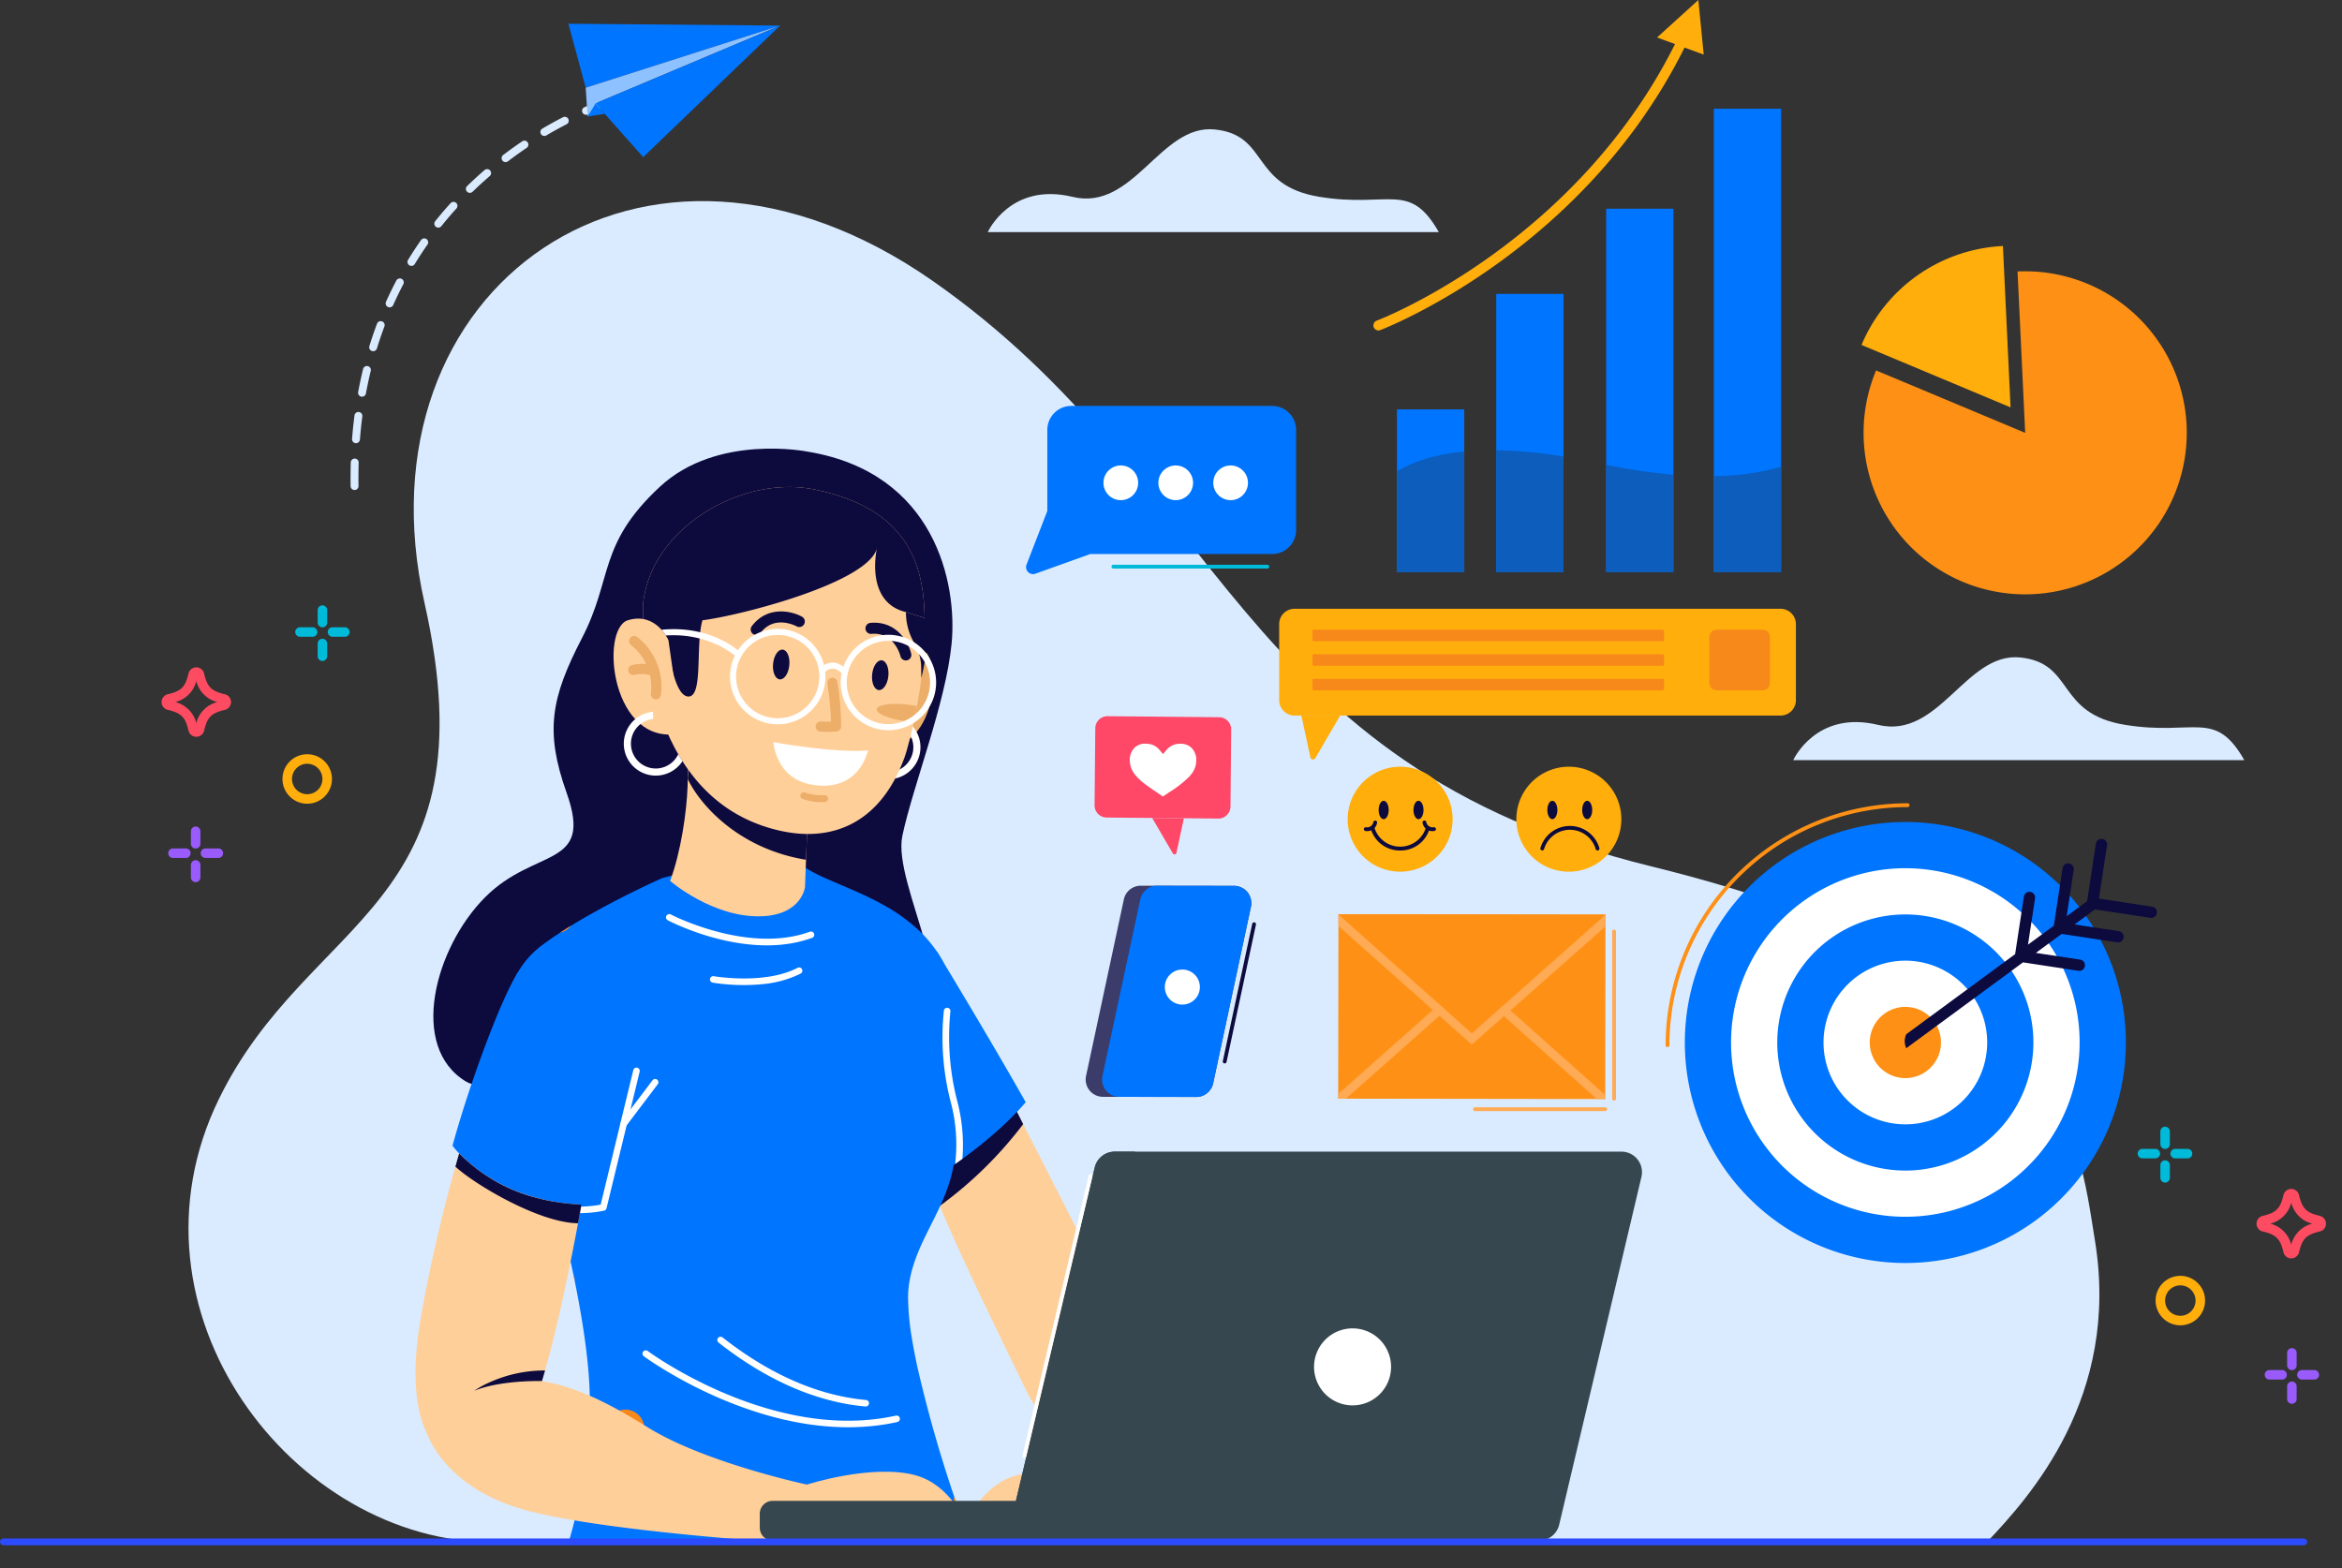<svg xmlns="http://www.w3.org/2000/svg" xmlns:xlink="http://www.w3.org/1999/xlink" width="686.472" height="459.773" viewBox="0 0 686.472 459.773"><rect x="0" y="0" width="686.472" height="459.773" fill="#333333" stroke="none"/><defs><clipPath id="clip-path"><rect id="Rectangle_8889" data-name="Rectangle 8889" width="685.474" height="459.773" fill="none"></rect></clipPath></defs><g id="Group_22570" data-name="Group 22570" transform="translate(0.998)"><g id="Mask_Group_22569" data-name="Mask Group 22569" clip-path="url(#clip-path)"><path id="Path_74139" data-name="Path 74139" d="M195.5,55.832s6.659-14.726,24.844-10.337c17.978,4.34,25.723-21.408,41.731-19.752s10.27,16.44,30.7,19.752,26.336-4.746,34.94,10.337Z" transform="translate(93.022 12.213)" fill="#daebff"></path><path id="Path_74140" data-name="Path 74140" d="M355.482,160.714s6.659-14.726,24.844-10.337c17.98,4.34,25.723-21.408,41.731-19.752s10.27,16.44,30.7,19.752,26.336-4.746,34.94,10.337Z" transform="translate(169.141 62.116)" fill="#daebff"></path><path id="Path_74141" data-name="Path 74141" d="M563.852,433.123c12.518-13.242,39.2-42.543,31.712-88.478-5.094-31.266-8.4-79.837-130.01-109.66S339.742,122.552,254.846,63.309s-169.637,2.181-148.9,94.459c20.16,89.711-33.91,91.392-60.273,145.405-30.3,62.078,21.68,130.209,80.793,129.949Z" transform="translate(17.492 19.004)" fill="#daebff"></path><path id="Path_74142" data-name="Path 74142" d="M41.594,152.917a2.346,2.346,0,0,1-2.293-1.829c-.9-3.906-2.149-5.152-6.057-6.055a2.353,2.353,0,0,1,0-4.588c3.908-.9,5.152-2.149,6.057-6.055a2.352,2.352,0,0,1,4.587,0c.9,3.906,2.15,5.152,6.057,6.057a2.353,2.353,0,0,1,0,4.588c-3.906.9-5.152,2.149-6.055,6.055a2.347,2.347,0,0,1-2.295,1.829m-6.159-10.179a8.441,8.441,0,0,1,6.159,6.16,8.44,8.44,0,0,1,6.16-6.16,8.438,8.438,0,0,1-6.16-6.16,8.439,8.439,0,0,1-6.159,6.16m14.194.936h0Z" transform="translate(14.947 63.073)" fill="#fd4b61"></path><path id="Path_74143" data-name="Path 74143" d="M62.679,164.323a7.251,7.251,0,1,1,7.251-7.251,7.259,7.259,0,0,1-7.251,7.251m0-11.712a4.461,4.461,0,1,0,4.461,4.461,4.466,4.466,0,0,0-4.461-4.461" transform="translate(26.373 71.286)" fill="#ffae0b"></path><path id="Path_74144" data-name="Path 74144" d="M63.814,126.7a1.394,1.394,0,0,1-1.395-1.395v-3.694a1.395,1.395,0,0,1,2.789,0v3.694a1.394,1.394,0,0,1-1.395,1.395" transform="translate(29.699 57.202)" fill="#00bad9"></path><path id="Path_74145" data-name="Path 74145" d="M63.814,133.389a1.394,1.394,0,0,1-1.395-1.395V128.3a1.395,1.395,0,1,1,2.789,0v3.694a1.394,1.394,0,0,1-1.395,1.395" transform="translate(29.699 60.383)" fill="#00bad9"></path><path id="Path_74146" data-name="Path 74146" d="M63.029,127.388H59.337a1.395,1.395,0,0,1,0-2.789h3.692a1.395,1.395,0,1,1,0,2.789" transform="translate(27.569 59.285)" fill="#00bad9"></path><path id="Path_74147" data-name="Path 74147" d="M69.482,127.388H65.788a1.395,1.395,0,0,1,0-2.789h3.694a1.395,1.395,0,0,1,0,2.789" transform="translate(30.639 59.285)" fill="#00bad9"></path><path id="Path_74148" data-name="Path 74148" d="M38.635,170.638a1.394,1.394,0,0,1-1.395-1.395v-3.694a1.395,1.395,0,0,1,2.789,0v3.694a1.394,1.394,0,0,1-1.395,1.395" transform="translate(17.719 78.107)" fill="#9a5bfd"></path><path id="Path_74149" data-name="Path 74149" d="M38.635,177.325a1.394,1.394,0,0,1-1.395-1.395v-3.694a1.395,1.395,0,0,1,2.789,0v3.694a1.394,1.394,0,0,1-1.395,1.395" transform="translate(17.719 81.288)" fill="#9a5bfd"></path><path id="Path_74150" data-name="Path 74150" d="M37.851,171.324H34.157a1.395,1.395,0,1,1,0-2.789h3.694a1.395,1.395,0,1,1,0,2.789" transform="translate(15.588 80.19)" fill="#9a5bfd"></path><path id="Path_74151" data-name="Path 74151" d="M44.3,171.324H40.61a1.395,1.395,0,1,1,0-2.789H44.3a1.395,1.395,0,1,1,0,2.789" transform="translate(18.659 80.19)" fill="#9a5bfd"></path><path id="Path_74152" data-name="Path 74152" d="M455.381,254.7c-.9-3.906-2.149-5.152-6.055-6.055a2.353,2.353,0,0,1,0-4.588c3.906-.9,5.152-2.15,6.057-6.057a2.352,2.352,0,0,1,4.587,0c.9,3.906,2.15,5.151,6.057,6.055a2.353,2.353,0,0,1,0,4.588c-3.906.9-5.152,2.149-6.057,6.055a2.353,2.353,0,0,1-4.588,0m2.295-14.509a8.438,8.438,0,0,1-6.16,6.159,8.44,8.44,0,0,1,6.16,6.16,8.44,8.44,0,0,1,6.16-6.16,8.438,8.438,0,0,1-6.16-6.159m-8.039,7.094h0Z" transform="translate(212.922 112.371)" fill="#fd4b61"></path><path id="Path_74153" data-name="Path 74153" d="M427.452,260.682a7.251,7.251,0,1,1,7.251,7.251,7.259,7.259,0,0,1-7.251-7.251m2.789,0a4.461,4.461,0,1,0,4.461-4.461,4.466,4.466,0,0,0-4.461,4.461" transform="translate(203.385 120.584)" fill="#ffae0b"></path><path id="Path_74154" data-name="Path 74154" d="M429.792,230.311a1.394,1.394,0,0,0,1.395-1.395v-3.692a1.395,1.395,0,1,0-2.789,0v3.692a1.394,1.394,0,0,0,1.395,1.395" transform="translate(203.834 106.499)" fill="#00bad9"></path><path id="Path_74155" data-name="Path 74155" d="M429.792,237a1.394,1.394,0,0,0,1.395-1.395V231.91a1.395,1.395,0,1,0-2.789,0V235.6A1.394,1.394,0,0,0,429.792,237" transform="translate(203.834 109.681)" fill="#00bad9"></path><path id="Path_74156" data-name="Path 74156" d="M431.767,231h3.693a1.395,1.395,0,0,0,0-2.789h-3.693a1.395,1.395,0,0,0,0,2.789" transform="translate(204.774 108.583)" fill="#00bad9"></path><path id="Path_74157" data-name="Path 74157" d="M425.315,231h3.693a1.395,1.395,0,1,0,0-2.789h-3.693a1.395,1.395,0,1,0,0,2.789" transform="translate(201.704 108.583)" fill="#00bad9"></path><path id="Path_74158" data-name="Path 74158" d="M454.971,274.247a1.394,1.394,0,0,0,1.395-1.395v-3.694a1.395,1.395,0,0,0-2.789,0v3.694a1.394,1.394,0,0,0,1.395,1.395" transform="translate(215.815 127.404)" fill="#9a5bfd"></path><path id="Path_74159" data-name="Path 74159" d="M454.971,280.934a1.394,1.394,0,0,0,1.395-1.395v-3.694a1.395,1.395,0,1,0-2.789,0v3.694a1.394,1.394,0,0,0,1.395,1.395" transform="translate(215.815 130.586)" fill="#9a5bfd"></path><path id="Path_74160" data-name="Path 74160" d="M456.946,274.933h3.694a1.395,1.395,0,0,0,0-2.789h-3.694a1.395,1.395,0,0,0,0,2.789" transform="translate(216.754 129.488)" fill="#9a5bfd"></path><path id="Path_74161" data-name="Path 74161" d="M450.494,274.933h3.692a1.395,1.395,0,1,0,0-2.789h-3.692a1.395,1.395,0,0,0,0,2.789" transform="translate(213.685 129.488)" fill="#9a5bfd"></path><path id="Path_74162" data-name="Path 74162" d="M464.178,101.249a47.362,47.362,0,1,1-91.054-18.3l43.7,18.3-2.243-47.3c.735-.046,1.489-.059,2.243-.059a47.36,47.36,0,0,1,47.359,47.359" transform="translate(175.789 25.641)" fill="#fe9115"></path><path id="Path_74163" data-name="Path 74163" d="M410.491,48.87a47.406,47.406,0,0,0-41.447,29l43.691,18.3Z" transform="translate(175.594 23.253)" fill="#ffae0b"></path><path id="Path_74164" data-name="Path 74164" d="M212.763,302.826c-8.551-17.692-17.813-36.265-25.2-53.811-3.07-7.293-4.963-12.041-4.963-12.041s9.557-15.57,26.708-17.311c0,0,1.011,1.982,2.714,5.36,7.673,15.19,24.693,47.306,32.134,66.191,9.107,23.091-18.924,37.418-31.4,11.612" transform="translate(86.884 104.517)" fill="#ffcf99"></path><path id="Path_74165" data-name="Path 74165" d="M238.512,296.1s-18.912-6.082-31.6-2.783-17.155,19.224-17.155,19.224l48.753-.03s6.947-14.6,0-16.411" transform="translate(90.289 139.098)" fill="#ffcf99"></path><path id="Path_74166" data-name="Path 74166" d="M212.026,225.023a117.056,117.056,0,0,1-24.459,23.991c-3.07-7.292-4.963-12.041-4.963-12.041s9.557-15.568,26.708-17.31c0,0,1.009,1.982,2.714,5.36" transform="translate(86.884 104.517)" fill="#0d0a3e"></path><path id="Path_74167" data-name="Path 74167" d="M195.22,90.018s-26.584-5.443-43.517,10.351c-18.105,16.888-13.626,26.669-22.739,44.271s-10.927,27.333-4.5,45.4c7.941,22.332-9.187,15.806-23.917,30.607s-22.49,43.92-5.53,54.037,70.173-66.041,92.449-49.531,21.649,40.906,38.3,33.895-5.928-41.991-2.9-56.417S235.6,163.772,237.3,146.291s-4.695-50.046-42.081-56.273" transform="translate(40.629 42.4)" fill="#0d0a3e"></path><path id="Path_74168" data-name="Path 74168" d="M216.549,233.171a92.009,92.009,0,0,1-10.223,10.021c-1.8,1.548-3.842,3.2-6.1,4.913-.723.548-1.47,1.1-2.242,1.659q-1.036.761-2.125,1.507c-.151.1-.3.21-.452.314a128.5,128.5,0,0,1-12.565,7.634c-.307.164-.612.323-.918.484l-.115-.843-1.5-10.723-1.488-10.666-1.679-12.04-1.043-7.473-1.433-10.26a18.8,18.8,0,0,1,1.616-4.644,28.469,28.469,0,0,1,6.34-8.5,34.851,34.851,0,0,1,7.935-5.5c.009.016.019.027.027.041.124.205.713,1.175,1.656,2.735a.111.111,0,0,1,.015.03c.888,1.47,2.085,3.453,3.5,5.815,1.309,2.178,2.8,4.672,4.408,7.376,5.077,8.523,11.29,19.092,16.384,28.122" transform="translate(83.107 89.953)" fill="#0075ff"></path><path id="Path_74170" data-name="Path 74170" d="M188.831,201.28a74.867,74.867,0,0,0,1.988,26.175,50.534,50.534,0,0,1,1.529,17.012q-1.034.759-2.125,1.507a48.033,48.033,0,0,0-1.265-18.042,75.566,75.566,0,0,1-2.032-26.923.962.962,0,0,1,1.905.272" transform="translate(88.744 95.249)" fill="#fff"></path><path id="Path_74171" data-name="Path 74171" d="M232.471,361.347c-.213.186-.429.373-.642.556a74.3,74.3,0,0,1-12.075,8.4H118.235c2.174-7.385,6.687-25.216,6.008-44.1-.325-9.081-1.991-20.3-4.323-31.817v-.03c-.152-.75-.31-1.48-.466-2.234v0c-.984-4.723-2.076-9.473-3.226-14.131q-.5-2.065-1.026-4.1c-.171-.672-.347-1.343-.521-2.007-.072-.276-.146-.55-.217-.826q-.48-1.835-.974-3.636c-1.324-4.864-2.67-9.5-3.983-13.756l-.007-.018c-.152-.5-.308-.984-.459-1.47l0-.01c-1.272-4.044-2.5-7.7-3.636-10.816-5.441-14.953-7.813-27.745-2.166-37.676a26.675,26.675,0,0,1,7.608-8.325c1.5-1.1,3.1-2.2,4.748-3.278,1.048-.686,2.122-1.362,3.2-2.029,3.852-2.364,7.851-4.591,11.547-6.545,1.522-.8,2.987-1.555,4.371-2.257h0c6.247-3.151,10.812-5.162,10.812-5.162s32.764-9.044,41.891-3.1c5.58,3.632,14.934,6.336,23.721,11.386a51.268,51.268,0,0,1,8.78,6.266,38.2,38.2,0,0,1,6.172,7.044c.007.016.019.027.027.041a28.681,28.681,0,0,1,1.656,2.735c0,.007.01.018.015.03,5.434,10.406-6.135,9.72,2.223,42.46a46.835,46.835,0,0,1,1.213,6.584v0a40.549,40.549,0,0,1,.249,4.137v0a36.853,36.853,0,0,1-.534,6.539c-1.947,11.352-8.716,19.394-11.84,29.56a36.68,36.68,0,0,0-1.209,5.207,28.809,28.809,0,0,0-.288,4.624,76.905,76.905,0,0,0,1.126,11.469c.434,2.667.971,5.449,1.582,8.279a386.858,386.858,0,0,0,10.819,38.1c.832,2.472,1.343,3.908,1.343,3.908" transform="translate(47.576 81.339)" fill="#0075ff"></path><path id="Path_74172" data-name="Path 74172" d="M139.762,231.072l-1.018,4.308L136.465,245l-3.846,16.257a68.4,68.4,0,0,1-7.682-.122q-2.787-.208-5.341-.63c-1.663-.266-3.248-.6-4.767-.978C97.129,255.1,89.2,243.976,89.2,243.976c1.663-6.142,3.949-13.43,6.449-20.632,1.126-3.26,2.3-6.5,3.476-9.608,3.319-8.772,6.682-16.5,9.234-20.617h0a15.2,15.2,0,0,1,6.291,2.155,34.126,34.126,0,0,1,8.015,6.926,94.906,94.906,0,0,1,11.808,17.779c.592,1.116,1.141,2.19,1.644,3.2,2.308,4.625,3.636,7.9,3.636,7.9" transform="translate(42.444 91.888)" fill="#0075ff"></path><path id="Path_74173" data-name="Path 74173" d="M113.765,183.883a5.467,5.467,0,0,1-3.2,2.029c1.048-.686,2.122-1.362,3.2-2.029" transform="translate(52.606 87.493)" fill="#f7891b"></path><path id="Path_74207" data-name="Path 74207" d="M113.645,255.265v.022c-.153-.75-.31-1.48-.466-2.234a5.412,5.412,0,0,1,.466,2.212" transform="translate(53.851 120.404)" fill="#f7891b"></path><path id="Path_74218" data-name="Path 74218" d="M130.8,285.485a5.477,5.477,0,1,1-5.477-5.477,5.477,5.477,0,0,1,5.477,5.477" transform="translate(57.024 133.23)" fill="#f7891b"></path><path id="Path_74223" data-name="Path 74223" d="M130.8,300.069a5.477,5.477,0,1,1-5.477-5.477,5.477,5.477,0,0,1,5.477,5.477" transform="translate(57.024 140.169)" fill="#f7891b"></path><path id="Path_74224" data-name="Path 74224" d="M144.573,300.069a5.477,5.477,0,1,1-5.477-5.477,5.477,5.477,0,0,1,5.477,5.477" transform="translate(63.577 140.169)" fill="#f7891b"></path><path id="Path_74225" data-name="Path 74225" d="M158.347,300.069a5.477,5.477,0,1,1-5.477-5.477,5.476,5.476,0,0,1,5.477,5.477" transform="translate(70.131 140.169)" fill="#f7891b"></path><path id="Path_74226" data-name="Path 74226" d="M172.121,300.069a5.477,5.477,0,1,1-5.477-5.477,5.476,5.476,0,0,1,5.477,5.477" transform="translate(76.685 140.169)" fill="#f7891b"></path><path id="Path_74227" data-name="Path 74227" d="M185.9,300.069a5.477,5.477,0,1,1-5.477-5.477,5.477,5.477,0,0,1,5.477,5.477" transform="translate(83.239 140.169)" fill="#f7891b"></path><path id="Path_74228" data-name="Path 74228" d="M190.256,301.222c-.213.186-.429.373-.642.556a5.476,5.476,0,0,1-.7-4.464c.832,2.472,1.343,3.908,1.343,3.908" transform="translate(89.792 141.464)" fill="#f7891b"></path><path id="Path_74229" data-name="Path 74229" d="M194.181,290.429c-34.357,3.462-66.518-20.211-66.863-20.468a.96.96,0,0,1,1.15-1.538c.362.27,36.619,26.936,72.756,18.939a.96.96,0,0,1,.416,1.874,64.11,64.11,0,0,1-7.459,1.192" transform="translate(60.396 127.627)" fill="#fff"></path><path id="Path_74230" data-name="Path 74230" d="M185.39,284.073c-16.622-1.505-31.126-9.736-42.069-18.352a.955.955,0,0,0-1.181,1.5c9.516,7.49,21.684,14.7,35.608,17.637a64.456,64.456,0,0,0,7.412,1.12,1,1,0,0,0,1.086-.767.961.961,0,0,0-.856-1.139" transform="translate(67.458 126.333)" fill="#fff"></path><path id="Path_74231" data-name="Path 74231" d="M165.593,190.53c-16.474,1.66-32.7-6.737-33.5-7.158a.961.961,0,0,1,.894-1.7c.223.118,22.589,11.685,40.737,5.09a.96.96,0,1,1,.657,1.8,36.4,36.4,0,0,1-8.79,1.963" transform="translate(62.608 86.389)" fill="#fff"></path><path id="Path_74232" data-name="Path 74232" d="M155.516,197.083a58.22,58.22,0,0,1-14.382-.459.96.96,0,1,1,.332-1.891c.149.027,14.922,2.543,24.493-2.437a.96.96,0,1,1,.885,1.7,31.65,31.65,0,0,1-11.328,3.083" transform="translate(66.775 91.445)" fill="#fff"></path><path id="Path_74233" data-name="Path 74233" d="M134.183,213.257l-9.709,40.036a.96.96,0,0,1-.757.72c-.852.162-2.057.387-3.623.545a40.517,40.517,0,0,1-9.627-.238c-.17-.672-.347-1.342-.524-2.006a37.345,37.345,0,0,0,12.81-.075l9.565-39.437a.959.959,0,0,1,1.157-.708.971.971,0,0,1,.708,1.163" transform="translate(52.312 100.904)" fill="#fff"></path><path id="Path_74234" data-name="Path 74234" d="M123.587,228.447a.949.949,0,0,1-.674-.19.958.958,0,0,1-.186-1.344l9.228-12.195a.96.96,0,1,1,1.53,1.159l-9.228,12.195a.963.963,0,0,1-.67.376" transform="translate(58.302 101.983)" fill="#fff"></path><path id="Path_74235" data-name="Path 74235" d="M171.959,187.819s-.955,8.158-12.806,8.548c-14.175.477-26.74-10.366-26.74-10.366,3.142-8.294,4.881-20.269,5.131-27.826.133-3.824.031-6.349.031-6.349l.006.006,35.031,18.625-.356,9.342-.171,4.606Z" transform="translate(63.003 72.24)" fill="#ffcf99"></path><path id="Path_74236" data-name="Path 74236" d="M170.591,179.8c-19.14-3.111-30.7-15.461-34.656-23.637a27.2,27.2,0,0,0-.019-4.33l35.031,18.625Z" transform="translate(64.669 72.242)" fill="#0d0a3e"></path><path id="Path_74237" data-name="Path 74237" d="M176.173,134.124s2.9-7.292,10.133-5.263,4.82,32.354-13.083,28.75Z" transform="translate(82.421 61.143)" fill="#ecae69"></path><path id="Path_74238" data-name="Path 74238" d="M178.811,160.817a9.368,9.368,0,1,1,9.368-9.368,9.38,9.38,0,0,1-9.368,9.368m0-16.649a7.28,7.28,0,1,0,7.28,7.28,7.287,7.287,0,0,0-7.28-7.28" transform="translate(80.622 67.603)" fill="#fff"></path><path id="Path_74239" data-name="Path 74239" d="M207.344,160.958c-.027.155-.053.3-.081.459-.252,1.38-.525,2.78-.84,4.2-.019.077-.032.159-.052.236-.4,1.831-.844,3.682-1.337,5.533-.427,1.586-.826,3.2-1.4,4.765-6.789,18.552-20.518,25.1-36.932,21.232-30.189-7.119-37.514-38.359-39.18-55.777a95.162,95.162,0,0,1-.49-10.375c2.2-22.67,29.129-37.919,49.9-33.827,29.106,5.734,32.381,23.806,32.654,37.735.035,1.523.031,3,.016,4.393a137.473,137.473,0,0,1-2.259,21.426" transform="translate(60.44 46.03)" fill="#ffcf99"></path><path id="Path_74240" data-name="Path 74240" d="M165.762,158.289a1.009,1.009,0,0,1-.331,1.955,16.33,16.33,0,0,1-6.566-.947,1.009,1.009,0,0,1,.828-1.84,14.941,14.941,0,0,0,5.7.77.987.987,0,0,1,.367.062" transform="translate(75.308 74.877)" fill="#ecae69"></path><path id="Path_74241" data-name="Path 74241" d="M152.938,147.434s17.664,3.211,27.7,2.409c0,0-2.409,12.445-16.46,10.037-10.654-1.827-11.24-12.445-11.24-12.445" transform="translate(72.769 70.15)" fill="#fff"></path><path id="Path_74242" data-name="Path 74242" d="M163.087,125.973a1.618,1.618,0,0,0,.365-2.98c-3.07-1.693-10.093-3.291-14.7,2.766a1.62,1.62,0,0,0,2.58,1.961c4.054-5.334,10.3-2.031,10.565-1.888a1.624,1.624,0,0,0,1.194.14" transform="translate(70.619 57.788)" fill="#0d0a3e"></path><path id="Path_74243" data-name="Path 74243" d="M182.173,134.5a1.617,1.617,0,0,0,2.451-1.733c-.81-3.411-4.348-9.686-11.93-9.028a1.62,1.62,0,0,0,.28,3.228c6.675-.583,8.43,6.263,8.5,6.554a1.613,1.613,0,0,0,.7.978" transform="translate(81.465 58.855)" fill="#0d0a3e"></path><path id="Path_74244" data-name="Path 74244" d="M179.256,121.588a17.681,17.681,0,0,0,2.341,8.876,14.628,14.628,0,0,1,2.127,7.31l.028,3.152s3.293-12.581.993-17.606Z" transform="translate(85.289 57.852)" fill="#0d0a3e"></path><path id="Path_74246" data-name="Path 74246" d="M185.253,140.464c-.027.155-.053.3-.081.459-.252,1.38-.525,2.78-.84,4.2-.682-.035-1.4-.1-2.135-.184-4.932-.595-8.847-2.171-8.737-3.526s4.193-1.967,9.128-1.383c.933.112,1.829.26,2.665.435" transform="translate(82.532 66.522)" fill="#ecae69"></path><path id="Path_74247" data-name="Path 74247" d="M157.64,133.642c-.242,2.41-1.5,4.256-2.819,4.125s-2.183-2.193-1.941-4.6,1.5-4.256,2.819-4.125,2.183,2.193,1.941,4.6" transform="translate(72.722 61.395)" fill="#0d0a3e"></path><path id="Path_74248" data-name="Path 74248" d="M177.312,135.77c-.242,2.41-1.505,4.256-2.819,4.123s-2.184-2.192-1.941-4.6,1.505-4.256,2.819-4.125,2.181,2.193,1.941,4.6" transform="translate(82.082 62.407)" fill="#0d0a3e"></path><path id="Path_74249" data-name="Path 74249" d="M162.65,150.4a1.49,1.49,0,0,1,.252-2.968c1.215.081,2.214.083,2.934.061a91.588,91.588,0,0,0-1.063-11.131,1.489,1.489,0,0,1,2.941-.472,82.936,82.936,0,0,1,1.077,13.062,1.491,1.491,0,0,1-1.3,1.415,27.314,27.314,0,0,1-4.788.037l-.053,0" transform="translate(76.754 64.062)" fill="#ecae69"></path><path id="Path_74250" data-name="Path 74250" d="M144.459,135.814c-2.127,7.38.354,22.806-4.293,22.33s-6.073-17.317-6.073-17.317l-6.569.778a94.689,94.689,0,0,1-.49-10.375c2.2-22.668,29.13-37.919,49.9-33.826,29.106,5.734,32.379,23.8,32.652,37.735l-5.48-1.731c-12.159-2.9-8.527-18.6-8.527-18.6-2.919,10.1-40.095,19.63-51.12,21" transform="translate(60.44 46.029)" fill="#0d0a3e"></path><path id="Path_74251" data-name="Path 74251" d="M137.284,129.261s-3.508-8.412-11.865-5.919-4.987,37.66,15.735,33.136Z" transform="translate(57.658 58.467)" fill="#ffcf99"></path><path id="Path_74252" data-name="Path 74252" d="M140.418,155.863a9.366,9.366,0,1,1-8.659-14.464,12.22,12.22,0,0,1,.056,2.093,7.278,7.278,0,1,0,7.363,10.322q.6,1.034,1.24,2.05" transform="translate(58.629 67.279)" fill="#fff"></path><path id="Path_74253" data-name="Path 74253" d="M131.974,144.891l-.024,0a1.489,1.489,0,0,1-1.3-1.653,15.627,15.627,0,0,0-5.748-14.2,1.489,1.489,0,0,1,1.708-2.441,18.455,18.455,0,0,1,7,16.992,1.491,1.491,0,0,1-1.631,1.308" transform="translate(59.125 60.105)" fill="#ecae69"></path><path id="Path_74254" data-name="Path 74254" d="M125.44,135.148a1.49,1.49,0,0,1-.215-2.927c.478-.12,4.74-1.126,7.451.868a1.49,1.49,0,0,1-1.767,2.4c-1.35-.993-4.1-.6-4.95-.379a1.483,1.483,0,0,1-.519.038" transform="translate(59.049 62.741)" fill="#ecae69"></path><path id="Path_74255" data-name="Path 74255" d="M158.3,152.894a13.986,13.986,0,1,1,13.986-13.986A14,14,0,0,1,158.3,152.894m0-26.2a12.21,12.21,0,1,0,12.209,12.209A12.223,12.223,0,0,0,158.3,126.7" transform="translate(68.668 59.439)" fill="#fff"></path><path id="Path_74256" data-name="Path 74256" d="M153.957,133.155a.891.891,0,0,1-1.257.015c-.1-.1-7.589-7.2-20.734-6.342a12.907,12.907,0,0,0-1.257-1.677c14.693-1.446,22.882,6.4,23.238,6.749a.886.886,0,0,1,.01,1.254" transform="translate(62.192 59.463)" fill="#fff"></path><path id="Path_74257" data-name="Path 74257" d="M180.282,154.066a13.986,13.986,0,1,1,13.986-13.986,14,14,0,0,1-13.986,13.986m0-26.2a12.21,12.21,0,1,0,12.209,12.209,12.223,12.223,0,0,0-12.209-12.209" transform="translate(79.125 59.996)" fill="#fff"></path><path id="Path_74258" data-name="Path 74258" d="M169.534,135.524a.888.888,0,0,1-.782-.465,3.489,3.489,0,0,0-2.615-1.654,2.893,2.893,0,0,0-2.506,1.2.888.888,0,1,1-1.485-.976,4.706,4.706,0,0,1,4.14-2,5.3,5.3,0,0,1,4.027,2.577.889.889,0,0,1-.779,1.312" transform="translate(77.081 62.625)" fill="#fff"></path><path id="Path_74259" data-name="Path 74259" d="M200.757,308.919c-2.636-5.689-4.227-8.957-4.227-8.957a179.59,179.59,0,0,1-21,8.957Z" transform="translate(83.518 142.724)" fill="#0d0a3e"></path><path id="Path_74260" data-name="Path 74260" d="M130.493,244.126c-.012.052-.019.1-.03.156-.1.574-.21,1.153-.314,1.738q-.308,1.674-.63,3.4c-.01.056-.022.112-.032.168v0c-2.586,13.864-5.983,30.2-9.661,43.148-.007.029-.018.059-.025.09-.291,1.009-.579,2.006-.874,2.975a.172.172,0,0,1-.007.03.063.063,0,0,0-.007.024c-.01.04-.025.081-.037.122-2.484,8.22-5.08,14.7-7.631,17.711-7.085,8.355-19.43,9.824-25.626-1.617-3.591-6.628-5.112-17.589-2.357-34.048a450.706,450.706,0,0,1,10.283-45.045c.159-.571.316-1.135.477-1.7.205-.732.415-1.458.62-2.178a49.062,49.062,0,0,0,23.69,13.288c1.517.381,3.1.713,4.767.977q2.557.421,5.339.63c.676.049,1.358.09,2.056.12" transform="translate(38.943 109.013)" fill="#ffcf99"></path><path id="Path_74261" data-name="Path 74261" d="M190.88,322.044s-54.927-3.363-78.094-9.715S84.4,290.751,84.4,290.751v0c0-.276.124-9.879,10.821-13.914a45.6,45.6,0,0,1,6.308-1.885,42.319,42.319,0,0,1,16.165-.418c.329.052.661.112.99.171,10.384,1.914,20.177,7.249,29.971,13.34,16.814,10.462,46.706,16.814,46.706,16.814,6.727,7.847-4.484,17.189-4.484,17.189" transform="translate(40.16 130.346)" fill="#ffcf99"></path><path id="Path_74262" data-name="Path 74262" d="M114.281,272.229c-.007.029-.019.059-.027.09-.291,1.009-.577,2.006-.872,2.975a.235.235,0,0,0-.007.031c-4.289-.056-13.523.261-19.875,2.856a28.179,28.179,0,0,1,4.218-2.342,39.183,39.183,0,0,1,16.563-3.61" transform="translate(44.488 129.528)" fill="#0d0a3e"></path><path id="Path_74263" data-name="Path 74263" d="M160.584,296.1s18.912-6.082,31.6-2.783,17.155,19.224,17.155,19.224l-48.753-.03s-6.947-14.6,0-16.411" transform="translate(74.938 139.098)" fill="#ffcf99"></path><path id="Path_74264" data-name="Path 74264" d="M126.721,244.126c-.012.052-.019.1-.03.156-.1.574-.205,1.153-.314,1.738q-.308,1.674-.63,3.4c-.01.056-.022.112-.032.168-11.468-.1-30.579-11.566-35.942-16.607.159-.571.316-1.135.477-1.7.205-.732.415-1.458.62-2.178a49.062,49.062,0,0,0,23.69,13.288c1.517.381,3.1.713,4.767.977q2.557.421,5.339.63c.676.049,1.358.09,2.056.12" transform="translate(42.715 109.013)" fill="#0d0a3e"></path><path id="Path_74266" data-name="Path 74266" d="M341.163,309.762H154a3.777,3.777,0,0,1-3.778-3.777V301.9A3.777,3.777,0,0,1,154,298.127H341.163a3.777,3.777,0,0,1,3.777,3.777v4.082a3.777,3.777,0,0,1-3.777,3.777" transform="translate(71.477 141.851)" fill="#37474f"></path><path id="Path_74267" data-name="Path 74267" d="M384.821,236.165,360.712,338.132a6.021,6.021,0,0,1-5.86,4.637H206.335a6.023,6.023,0,0,1-5.862-7.407l24.109-101.968a6.02,6.02,0,0,1,5.86-4.636H378.959a6.023,6.023,0,0,1,5.862,7.407" transform="translate(95.308 108.845)" fill="#37474f"></path><path id="Path_74268" data-name="Path 74268" d="M236.326,228.758,210.658,342.767h-4.324a6.02,6.02,0,0,1-5.86-7.406L224.58,233.394a6.023,6.023,0,0,1,5.862-4.636Z" transform="translate(95.308 108.845)" fill="#37474f"></path><path id="Path_74269" data-name="Path 74269" d="M282.888,275.153A11.288,11.288,0,1,1,271.6,263.865a11.288,11.288,0,0,1,11.288,11.288" transform="translate(123.858 125.549)" fill="#fff"></path><path id="Path_74270" data-name="Path 74270" d="M202.959,316.382a.545.545,0,0,1-.128-.015.56.56,0,0,1-.416-.673l19.4-82.055a.56.56,0,1,1,1.089.258l-19.4,82.053a.56.56,0,0,1-.545.431" transform="translate(96.303 110.963)" fill="#fff"></path><path id="Path_74309" data-name="Path 74309" d="M282.272,87.66v29.354a7.03,7.03,0,0,1-7.028,7.028h-53.3l-16.091,5.773a2.047,2.047,0,0,1-2.6-2.665l6.088-15.719V87.66a7.029,7.029,0,0,1,7.031-7.028h58.871a7.03,7.03,0,0,1,7.028,7.028" transform="translate(96.642 38.365)" fill="#0075ff"></path><path id="Path_74310" data-name="Path 74310" d="M265.762,113.3H220.634a.559.559,0,0,1,0-1.119h45.127a.559.559,0,0,1,0,1.119" transform="translate(104.713 53.377)" fill="#00bad9"></path><path id="Path_74311" data-name="Path 74311" d="M228.653,97.544a5.084,5.084,0,1,1-5.084-5.084,5.083,5.083,0,0,1,5.084,5.084" transform="translate(103.957 43.993)" fill="#fff"></path><path id="Path_74312" data-name="Path 74312" d="M239.559,97.544a5.084,5.084,0,1,1-5.084-5.084,5.083,5.083,0,0,1,5.084,5.084" transform="translate(109.146 43.993)" fill="#fff"></path><path id="Path_74313" data-name="Path 74313" d="M250.464,97.544a5.084,5.084,0,1,1-5.084-5.084,5.084,5.084,0,0,1,5.084,5.084" transform="translate(114.335 43.993)" fill="#fff"></path><path id="Path_74314" data-name="Path 74314" d="M263.395,182.108l-11.08,51.752a5.064,5.064,0,0,1-4.684,4c-.091,0-.187.007-.279.007l-27.339-.043a5.07,5.07,0,0,1-4.948-6.13l11.08-51.752a5.07,5.07,0,0,1,4.968-4.008l4.54.007,22.8.034a5.067,5.067,0,0,1,4.948,6.132" transform="translate(102.275 83.711)" fill="#3c3c6a"></path><path id="Path_74315" data-name="Path 74315" d="M261.84,182.106l-11.08,51.752a5.064,5.064,0,0,1-4.684,4l-22.8-.035a5.067,5.067,0,0,1-4.948-6.13l11.08-51.752a5.064,5.064,0,0,1,4.684-4l22.8.034a5.067,5.067,0,0,1,4.948,6.132" transform="translate(103.829 83.714)" fill="#0075ff"></path><path id="Path_74316" data-name="Path 74316" d="M242.743,224.573a.653.653,0,0,1-.118-.012.56.56,0,0,1-.429-.666l8.617-40.247a.559.559,0,1,1,1.094.233l-8.617,40.248a.559.559,0,0,1-.546.443" transform="translate(115.232 87.171)" fill="#0d0a3e"></path><path id="Path_74317" data-name="Path 74317" d="M240.947,197.724a5.138,5.138,0,1,1-5.137-5.137,5.139,5.139,0,0,1,5.137,5.137" transform="translate(109.755 91.634)" fill="#fff"></path><path id="Path_74318" data-name="Path 74318" d="M252.966,172.272l-32.72-.3a3.557,3.557,0,0,1-3.523-3.589l.208-22.595a3.554,3.554,0,0,1,3.588-3.523l32.72.3a3.556,3.556,0,0,1,3.523,3.589l-.207,22.6a3.558,3.558,0,0,1-3.589,3.523" transform="translate(103.118 67.69)" fill="#ff4767"></path><path id="Path_74319" data-name="Path 74319" d="M241.894,156.464c-.207.288-.422.555-.636.8-.05.059-.1.118-.156.177A32.963,32.963,0,0,1,235.216,162c-.1.063-.19.128-.285.192-.5.336-1.007.677-1.505,1.024-2.94-2.062-6.06-3.932-7.8-5.983a6.9,6.9,0,0,1-1.917-4.607,5.055,5.055,0,0,1,1.5-3.812,4.486,4.486,0,0,1,3.388-1.086c.04,0,.081,0,.121,0,.148.01.291.022.429.038a4.966,4.966,0,0,1,3.284,1.768l1.03,1.232,1.035-1.226a5.257,5.257,0,0,1,2.141-1.5h0a5.1,5.1,0,0,1,1.579-.288h.121a4.624,4.624,0,0,1,3.384,1.1,4.976,4.976,0,0,1,1.48,3.819,6.3,6.3,0,0,1-1.3,3.793" transform="translate(106.44 70.289)" fill="#fff"></path><path id="Path_74320" data-name="Path 74320" d="M228.16,162.476l6.063,10.4a.57.57,0,0,0,1.049-.167l2.189-10.151Z" transform="translate(108.56 77.307)" fill="#ff4767"></path><path id="Path_74348" data-name="Path 74348" d="M460.836,210.474a64.639,64.639,0,1,1-79.689-44.786,64.637,64.637,0,0,1,79.689,44.786" transform="translate(158.892 77.685)" fill="#0075ff"></path><path id="Path_74349" data-name="Path 74349" d="M330.694,231.059a.56.56,0,0,1-.559-.559,71.022,71.022,0,0,1,70.942-70.942.559.559,0,1,1,0,1.119A69.9,69.9,0,0,0,331.254,230.5a.56.56,0,0,1-.559.559" transform="translate(157.081 75.919)" fill="#fe9115"></path><path id="Path_74350" data-name="Path 74350" d="M408.019,272.745a51.089,51.089,0,1,1,35.4-62.985,51.147,51.147,0,0,1-35.4,62.985" transform="translate(163.264 82.057)" fill="#fff"></path><path id="Path_74351" data-name="Path 74351" d="M399.993,255.33A37.54,37.54,0,1,1,426,209.048a37.585,37.585,0,0,1-26.01,46.281" transform="translate(167.633 86.426)" fill="#0075ff"></path><path id="Path_74352" data-name="Path 74352" d="M391.966,237.915a23.99,23.99,0,1,1,16.622-29.577,24.019,24.019,0,0,1-16.622,29.577" transform="translate(172.002 90.795)" fill="#fff"></path><path id="Path_74353" data-name="Path 74353" d="M383.938,220.5a10.441,10.441,0,1,1,7.234-12.872,10.453,10.453,0,0,1-7.234,12.872" transform="translate(176.371 95.164)" fill="#fe9115"></path><path id="Path_74354" data-name="Path 74354" d="M450.152,186.515l-15.605-2.376,2.375-15.605a1.654,1.654,0,1,0-3.27-.5L431.084,184.9l-5.992,4.41,2.068-13.592a1.654,1.654,0,0,0-3.27-.5l-2.566,16.863-7.568,5.568,2.069-13.591a1.655,1.655,0,0,0-3.272-.5l-2.566,16.863L378.076,223.9a4.9,4.9,0,0,0,0,4.109l34.215-25.176,16.265,2.476a1.655,1.655,0,0,0,.5-3.272l-12.994-1.978,7.569-5.568,16.265,2.476a1.655,1.655,0,1,0,.5-3.272L427.4,191.719l5.992-4.408,16.266,2.475a1.654,1.654,0,0,0,.5-3.27" transform="translate(179.679 79.284)" fill="#0d0a3e"></path><path id="Path_74355" data-name="Path 74355" d="M400.336,152.232H257.89a4.506,4.506,0,0,1-4.506-4.506v-22.3a4.5,4.5,0,0,1,4.506-4.5H400.336a4.5,4.5,0,0,1,4.506,4.5v22.3a4.506,4.506,0,0,1-4.506,4.506" transform="translate(120.562 57.537)" fill="#ffae0b"></path><path id="Path_74356" data-name="Path 74356" d="M257.793,142.139l2.643,12.255a.788.788,0,0,0,1.452.23l7.277-12.485Z" transform="translate(122.66 67.631)" fill="#ffae0b"></path><path id="Path_74357" data-name="Path 74357" d="M354.428,142.851H340.983a2.159,2.159,0,0,1-2.159-2.161V127.248a2.159,2.159,0,0,1,2.159-2.161h13.445a2.161,2.161,0,0,1,2.161,2.161v13.443a2.161,2.161,0,0,1-2.161,2.161" transform="translate(161.215 59.517)" fill="#f7891b"></path><path id="Path_74358" data-name="Path 74358" d="M362.648,128.447H260.4a.409.409,0,0,1-.409-.409V125.5a.409.409,0,0,1,.409-.409H362.648a.409.409,0,0,1,.409.409v2.543a.409.409,0,0,1-.409.409" transform="translate(123.708 59.517)" fill="#f7891b"></path><path id="Path_74359" data-name="Path 74359" d="M362.648,133.327H260.4a.409.409,0,0,1-.409-.409v-2.543a.409.409,0,0,1,.409-.409H362.648a.409.409,0,0,1,.409.409v2.543a.409.409,0,0,1-.409.409" transform="translate(123.708 61.839)" fill="#f7891b"></path><path id="Path_74360" data-name="Path 74360" d="M362.648,138.207H260.4a.409.409,0,0,1-.409-.409v-2.543a.409.409,0,0,1,.409-.409H362.648a.409.409,0,0,1,.409.409V137.8a.409.409,0,0,1-.409.409" transform="translate(123.708 64.161)" fill="#f7891b"></path><path id="Path_74361" data-name="Path 74361" d="M115.969,23.941a1.151,1.151,0,0,0,.571-.084c1.978-.835,3.136-1.225,3.148-1.228a1.157,1.157,0,1,0-.732-2.2c-.05.016-1.246.418-3.316,1.291a1.157,1.157,0,0,0,.329,2.217" transform="translate(54.686 9.694)" fill="#daebff"></path><path id="Path_74362" data-name="Path 74362" d="M77.109,65.353c-.787,2.1-1.525,4.265-2.192,6.436a1.16,1.16,0,0,1-1.226.812,1.326,1.326,0,0,1-.22-.046,1.157,1.157,0,0,1-.766-1.446c.68-2.215,1.433-4.424,2.236-6.567a1.157,1.157,0,0,1,2.168.812" transform="translate(34.569 30.352)" fill="#daebff"></path><path id="Path_74363" data-name="Path 74363" d="M74.166,74.115c-.53,2.174-1.009,4.413-1.424,6.653a1.159,1.159,0,0,1-1.259.94c-.03,0-.061-.007-.09-.013a1.159,1.159,0,0,1-.928-1.349c.424-2.283.912-4.563,1.452-6.78a1.158,1.158,0,0,1,2.249.549" transform="translate(33.518 34.583)" fill="#daebff"></path><path id="Path_74364" data-name="Path 74364" d="M70,100.293a1.156,1.156,0,0,1-1.033-1.132c-.037-2.323-.019-4.653.049-6.926a1.158,1.158,0,1,1,2.314.071c-.068,2.237-.084,4.532-.049,6.818a1.157,1.157,0,0,1-1.141,1.175,1.114,1.114,0,0,1-.14-.006" transform="translate(32.805 43.352)" fill="#daebff"></path><path id="Path_74365" data-name="Path 74365" d="M71.258,81.84a1.155,1.155,0,0,1,1,1.3c-.136,1.046-.26,2.1-.369,3.142-.127,1.2-.239,2.42-.334,3.635a1.157,1.157,0,0,1-1.244,1.063l-.032,0a1.156,1.156,0,0,1-1.03-1.241c.1-1.234.21-2.478.339-3.7.111-1.057.238-2.133.376-3.2a1.155,1.155,0,0,1,1.268-1l.028,0" transform="translate(32.946 38.936)" fill="#daebff"></path><path id="Path_74366" data-name="Path 74366" d="M78.136,63.106a1.16,1.16,0,0,1-1.178.679,1.176,1.176,0,0,1-.351-.1,1.158,1.158,0,0,1-.584-1.529c.943-2.107,1.964-4.208,3.034-6.244a1.158,1.158,0,0,1,2.05,1.077c-1.049,1.992-2.047,4.05-2.971,6.113" transform="translate(36.124 26.311)" fill="#daebff"></path><path id="Path_74367" data-name="Path 74367" d="M114.341,25.387c-1.988,1.015-3.992,2.121-5.961,3.287a1.158,1.158,0,0,1-1.179-1.992c2.009-1.189,4.057-2.318,6.088-3.356a1.157,1.157,0,0,1,1.052,2.062" transform="translate(50.737 11.039)" fill="#daebff"></path><path id="Path_74368" data-name="Path 74368" d="M100.771,34.029a1.158,1.158,0,0,1-1.4-1.84c1.833-1.4,3.731-2.761,5.641-4.05a1.157,1.157,0,0,1,1.294,1.919c-1.873,1.263-3.734,2.6-5.53,3.971" transform="translate(47.063 13.295)" fill="#daebff"></path><path id="Path_74369" data-name="Path 74369" d="M87.659,47.2a1.157,1.157,0,1,1-1.806-1.446c1.437-1.8,2.955-3.573,4.507-5.282a1.157,1.157,0,0,1,1.713,1.555c-1.522,1.675-3.006,3.415-4.414,5.173" transform="translate(40.729 19.074)" fill="#daebff"></path><path id="Path_74370" data-name="Path 74370" d="M93.822,40.223a1.157,1.157,0,1,1-1.615-1.659c1.646-1.6,3.368-3.179,5.121-4.69a1.157,1.157,0,0,1,1.511,1.753c-1.718,1.48-3.406,3.027-5.018,4.6" transform="translate(43.707 15.984)" fill="#daebff"></path><path id="Path_74371" data-name="Path 74371" d="M82.4,54.862a1.156,1.156,0,0,1-1.11.548,1.131,1.131,0,0,1-.481-.162,1.158,1.158,0,0,1-.384-1.591c1.2-1.967,2.481-3.921,3.8-5.809a1.157,1.157,0,1,1,1.895,1.328c-1.3,1.848-2.549,3.76-3.725,5.686" transform="translate(38.185 22.531)" fill="#daebff"></path><path id="Path_74372" data-name="Path 74372" d="M117.283,23.474,112.218,4.716l62.053.534Z" transform="translate(53.394 2.244)" fill="#0075ff"></path><path id="Path_74373" data-name="Path 74373" d="M172.639,5.077,118.662,27.831l-.142.062L116.2,31.738,115.65,23.3Z" transform="translate(55.027 2.415)" fill="#8dc1ff"></path><path id="Path_74374" data-name="Path 74374" d="M116.021,24.382l5.031-.792-2.708-3.053Z" transform="translate(55.203 9.771)" fill="#0075ff"></path><path id="Path_74375" data-name="Path 74375" d="M124.386,25.028l-6.793,2.863,13.989,15.762L171.714,5.078Z" transform="translate(55.952 2.416)" fill="#0075ff"></path><path id="Path_74376" data-name="Path 74376" d="M297.762,167.684A15.387,15.387,0,1,1,282.375,152.3a15.387,15.387,0,0,1,15.387,15.387" transform="translate(127.034 72.464)" fill="#ffae0b"></path><path id="Path_74377" data-name="Path 74377" d="M276.084,161.763c0,1.491-.658,2.7-1.471,2.7s-1.473-1.209-1.473-2.7.658-2.7,1.47-2.7,1.474,1.209,1.474,2.7" transform="translate(129.962 75.684)" fill="#0d0a3e"></path><path id="Path_74378" data-name="Path 74378" d="M283,161.763c0,1.491-.658,2.7-1.471,2.7s-1.473-1.209-1.473-2.7.658-2.7,1.471-2.7,1.473,1.209,1.473,2.7" transform="translate(133.254 75.684)" fill="#0d0a3e"></path><path id="Path_74379" data-name="Path 74379" d="M280.206,171.257a8.832,8.832,0,0,1-8.648-6.5.56.56,0,0,1,1.089-.258,7.886,7.886,0,0,0,15.118,0,.559.559,0,0,1,1.088.258,8.828,8.828,0,0,1-8.647,6.5" transform="translate(129.202 78.066)" fill="#0d0a3e"></path><path id="Path_74380" data-name="Path 74380" d="M271.12,166.092a2.711,2.711,0,0,1-.446-.034.559.559,0,0,1,.173-1.105,1.85,1.85,0,0,0,2.135-1.516.559.559,0,1,1,1.092.242,2.9,2.9,0,0,1-2.955,2.413" transform="translate(128.564 77.556)" fill="#0d0a3e"></path><path id="Path_74381" data-name="Path 74381" d="M284.825,166.092a2.9,2.9,0,0,1-2.955-2.413.559.559,0,1,1,1.091-.242,1.858,1.858,0,0,0,2.134,1.517.559.559,0,1,1,.176,1.1,2.738,2.738,0,0,1-.446.034" transform="translate(134.109 77.556)" fill="#0d0a3e"></path><path id="Path_74382" data-name="Path 74382" d="M331.266,167.684A15.388,15.388,0,1,1,315.878,152.3a15.388,15.388,0,0,1,15.388,15.387" transform="translate(142.975 72.464)" fill="#ffae0b"></path><path id="Path_74383" data-name="Path 74383" d="M309.588,161.763c0,1.491-.658,2.7-1.471,2.7s-1.473-1.209-1.473-2.7.658-2.7,1.47-2.7,1.474,1.209,1.474,2.7" transform="translate(145.903 75.684)" fill="#0d0a3e"></path><path id="Path_74384" data-name="Path 74384" d="M316.507,161.763c0,1.491-.658,2.7-1.471,2.7s-1.473-1.209-1.473-2.7.658-2.7,1.47-2.7,1.473,1.209,1.474,2.7" transform="translate(149.196 75.684)" fill="#0d0a3e"></path><path id="Path_74385" data-name="Path 74385" d="M322.021,171.257a.56.56,0,0,1-.545-.431,7.885,7.885,0,0,0-15.117,0,.56.56,0,0,1-1.089-.258,9,9,0,0,1,17.295,0,.56.56,0,0,1-.416.673.545.545,0,0,1-.128.015" transform="translate(145.243 78.066)" fill="#0d0a3e"></path><rect id="Rectangle_8884" data-name="Rectangle 8884" width="54.071" height="78.277" transform="translate(391.243 322.076) rotate(-89.917)" fill="#fe9115"></rect><path id="Path_74386" data-name="Path 74386" d="M343.434,181.713l0,3.467-39.186,34.631-39.09-34.745.006-3.465,39.085,34.862Z" transform="translate(126.162 86.407)" fill="#ffaa54"></path><path id="Path_74387" data-name="Path 74387" d="M296.74,201.2l-29.369,26.046-2.267,0,0-1.378,29.949-26.56Z" transform="translate(126.139 94.831)" fill="#ffaa54"></path><path id="Path_74388" data-name="Path 74388" d="M328.388,226.154v1.2l-2.472,0-29.293-26.129,1.688-1.892Z" transform="translate(141.135 94.84)" fill="#ffaa54"></path><path id="Path_74389" data-name="Path 74389" d="M265.156,181.6l39.088,34.864,39.189-34.752Z" transform="translate(126.163 86.406)" fill="#fe9115"></path><path id="Path_74390" data-name="Path 74390" d="M320.076,234.782a.56.56,0,0,1-.559-.559V185.209a.559.559,0,1,1,1.119,0v49.013a.56.56,0,0,1-.559.559" transform="translate(152.028 87.858)" fill="#ffaa54"></path><path id="Path_74391" data-name="Path 74391" d="M330.634,221.066H292.459a.559.559,0,0,1,0-1.119h38.175a.559.559,0,0,1,0,1.119" transform="translate(138.888 104.652)" fill="#ffaa54"></path><rect id="Rectangle_8885" data-name="Rectangle 8885" width="19.723" height="47.664" transform="translate(408.474 120.01)" fill="#0075ff"></rect><path id="Path_74392" data-name="Path 74392" d="M276.78,95.506c4.365-2.652,10.663-4.96,19.723-5.829V125H276.78Z" transform="translate(131.694 42.669)" fill="#0c5dbc"></path><rect id="Rectangle_8886" data-name="Rectangle 8886" width="19.727" height="81.515" transform="translate(437.565 86.159)" fill="#0075ff"></rect><path id="Path_74393" data-name="Path 74393" d="M296.493,89.434a135.159,135.159,0,0,1,19.727,1.852V125.12H296.493Z" transform="translate(141.074 42.553)" fill="#0c5dbc"></path><rect id="Rectangle_8887" data-name="Rectangle 8887" width="19.723" height="106.49" transform="translate(469.786 61.184)" fill="#0075ff"></rect><path id="Path_74394" data-name="Path 74394" d="M318.325,92.33a169.088,169.088,0,0,0,19.723,2.9v28.516H318.325Z" transform="translate(151.461 43.931)" fill="#0c5dbc"></path><rect id="Rectangle_8888" data-name="Rectangle 8888" width="19.726" height="135.804" transform="translate(501.344 31.87)" fill="#0075ff"></rect><path id="Path_74395" data-name="Path 74395" d="M359.434,92.727v30.827H339.708v-28.1a74.85,74.85,0,0,0,19.726-2.727" transform="translate(161.636 44.12)" fill="#0c5dbc"></path><path id="Path_74396" data-name="Path 74396" d="M328.437,10.988l13.675,5.019L340.537,0Z" transform="translate(156.273 0)" fill="#ffae0b"></path><path id="Path_74397" data-name="Path 74397" d="M273.581,93.949a1.48,1.48,0,0,1-.518-2.866c.6-.223,59.955-22.968,88.91-84.1a1.479,1.479,0,0,1,2.674,1.266C335.162,70.5,274.7,93.629,274.1,93.856a1.476,1.476,0,0,1-.517.093" transform="translate(129.468 2.92)" fill="#ffae0b"></path></g><path id="Path_64870" data-name="Path 64870" d="M1.141,380.235H675.128a1.274,1.274,0,0,1,.817.3.9.9,0,0,1,.324.7h0a1.076,1.076,0,0,1-1.141,1H1.141a1.076,1.076,0,0,1-1.141-1H0a.9.9,0,0,1,.325-.7,1.274,1.274,0,0,1,.817-.3" transform="translate(-0.998 70.768)" fill="#2c4bff"></path></g></svg>